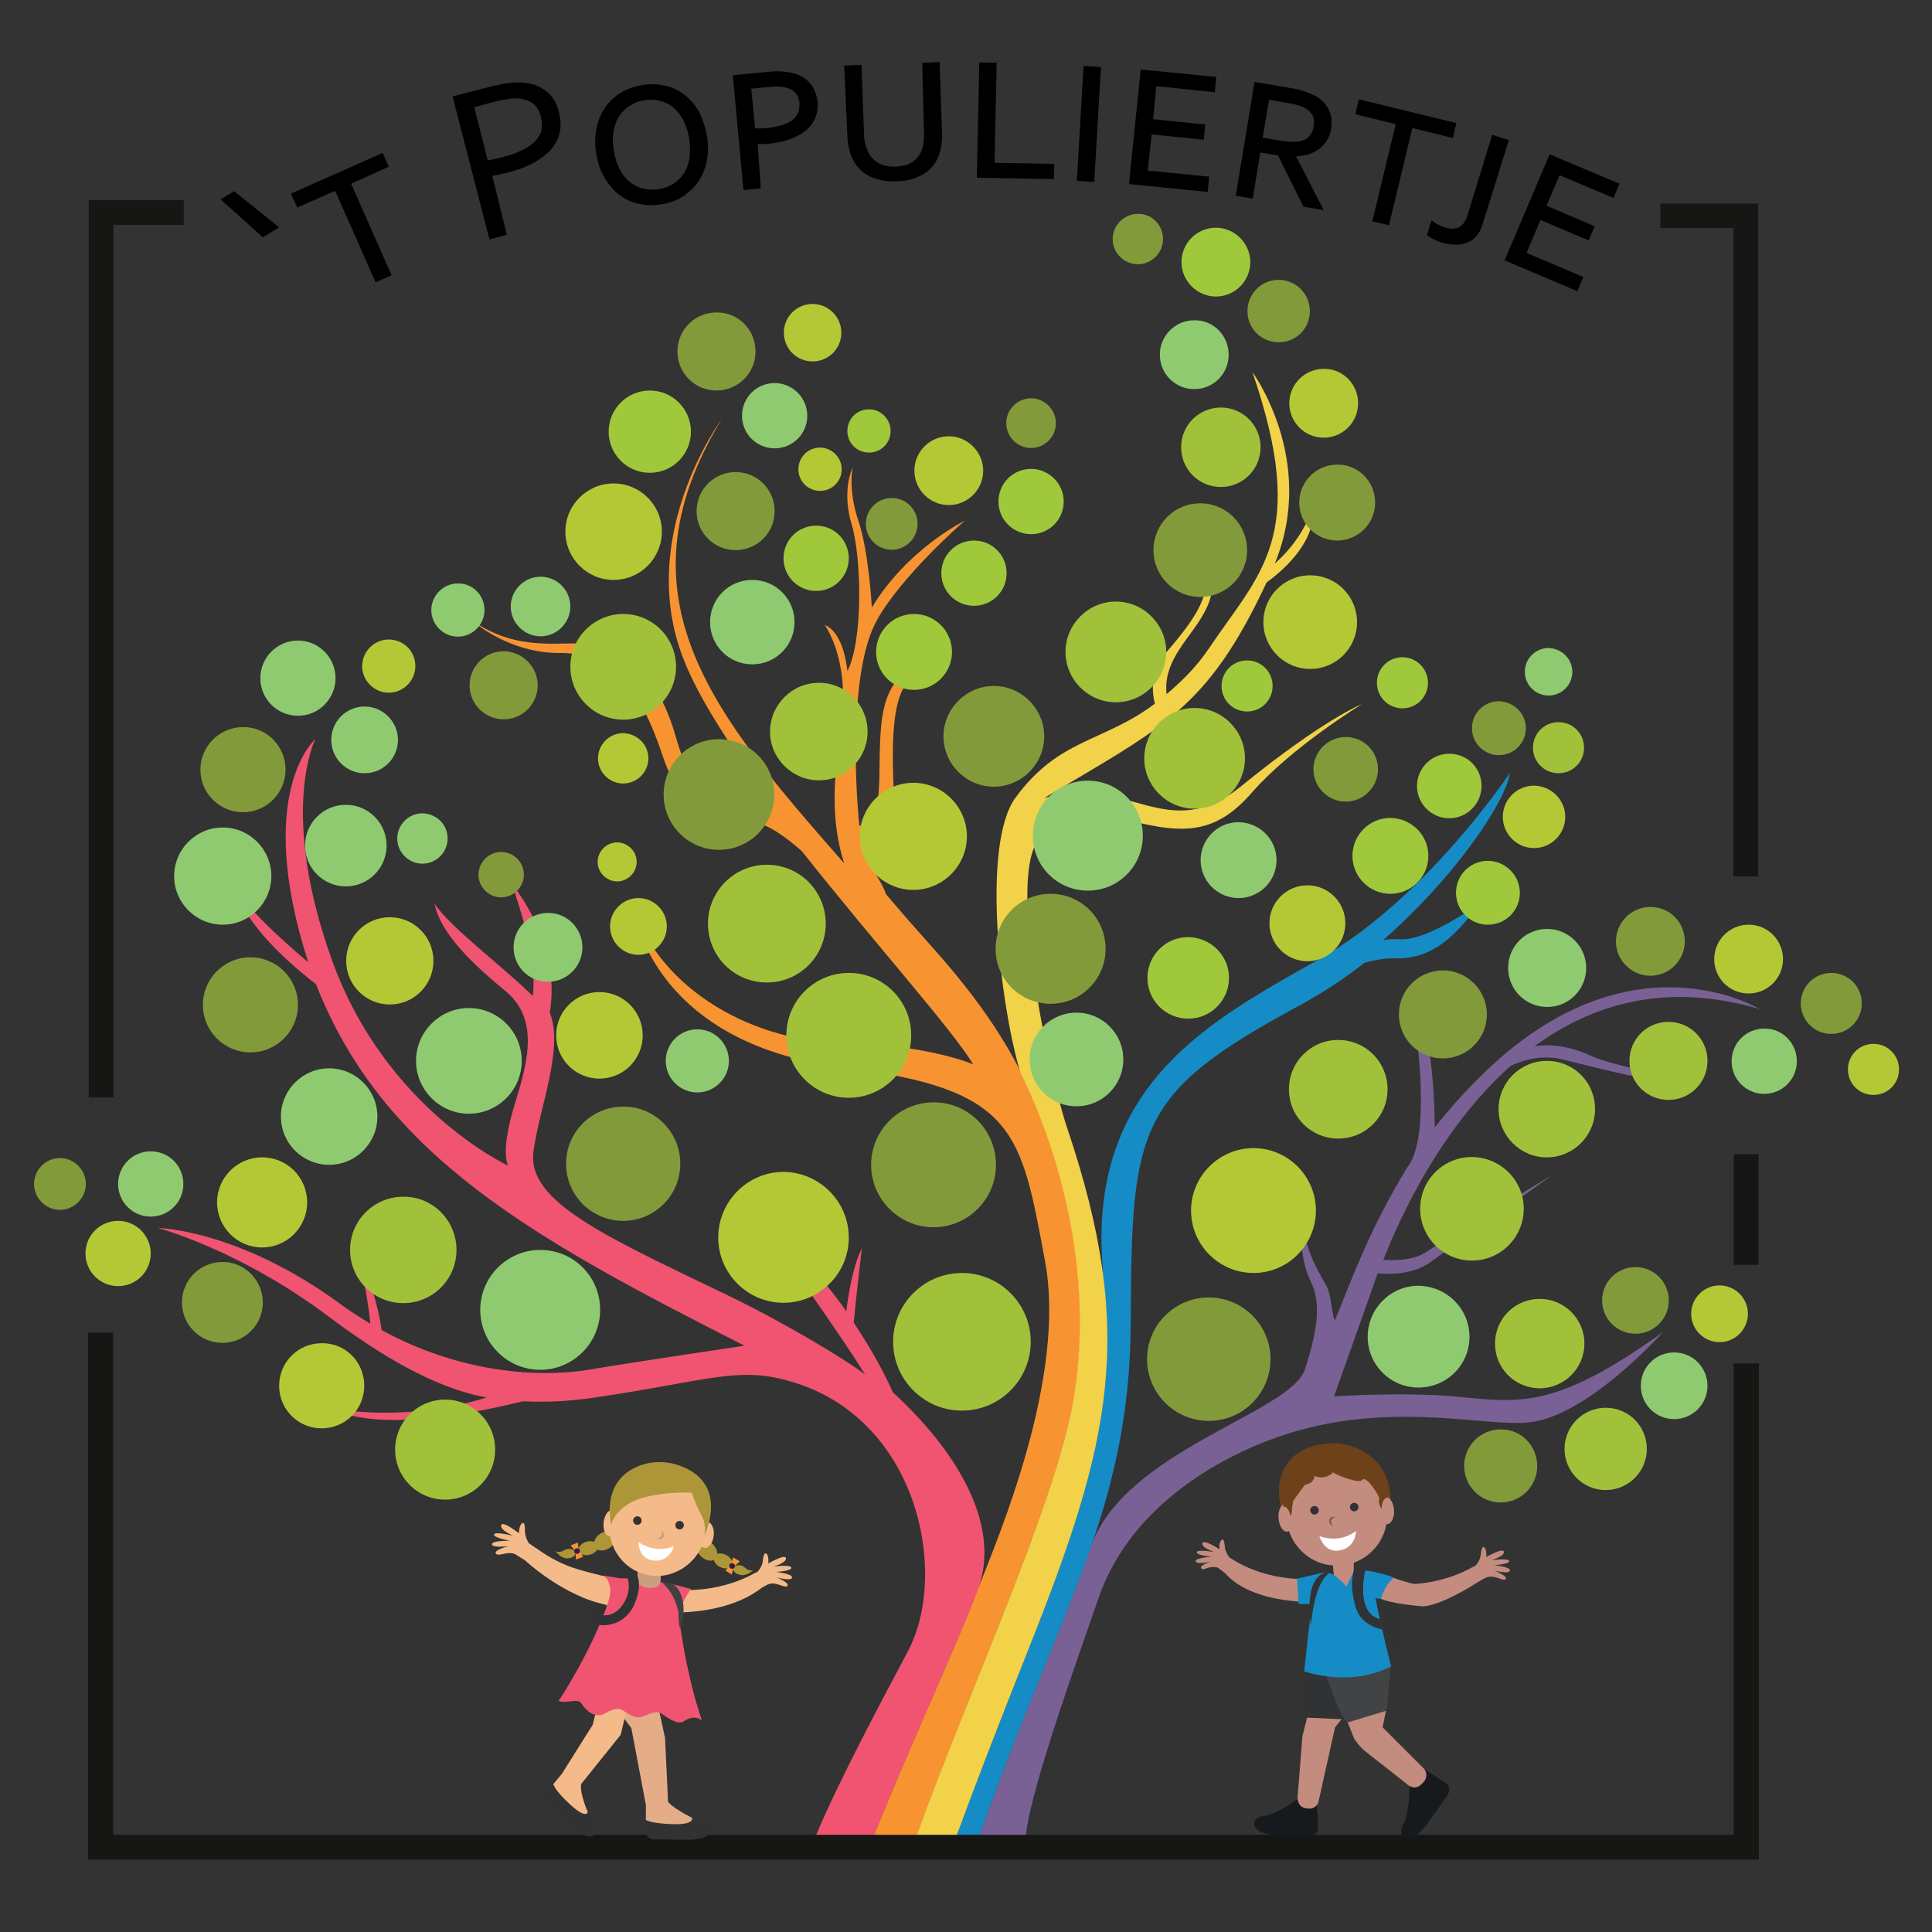 <?xml version="1.0" encoding="utf-8"?>
<!-- Generator: Adobe Illustrator 28.1.0, SVG Export Plug-In . SVG Version: 6.00 Build 0)  -->
<svg version="1.1" id="Laag_1" xmlns="http://www.w3.org/2000/svg" xmlns:xlink="http://www.w3.org/1999/xlink" x="0px" y="0px"
	 viewBox="0 0 544.7 544.7" style="enable-background:new 0 0 544.7 544.7;" xml:space="preserve">
<rect x="0" y="0" width="544.7" height="544.7" fill="#333333" stroke="none"/>
<style type="text/css">
	.st0{fill:#F05471;}
	.st1{fill:#F79431;}
	.st2{fill:#158CC6;}
	.st3{fill:#7A6195;}
	.st4{fill:#F1D249;}
	.st5{fill:#B4C835;}
	.st6{fill:#839A3B;}
	.st7{fill:#8FCA71;}
	.st8{fill:#A0C83B;}
	.st9{fill:#A2C13A;}
	.st10{fill:#161615;}
	.st11{fill:#313234;}
	.st12{fill:#161A1D;}
	.st13{fill:#C38C7E;}
	.st14{fill:#FCC696;}
	.st15{fill:#414042;}
	.st16{fill:#414345;}
	.st17{fill:#6D421A;}
	.st18{fill:#FFFFFF;}
	.st19{fill:#855C51;}
	.st20{fill:#E5AC88;}
	.st21{opacity:0.23;fill:#B66A6D;}
	.st22{fill:#F4BA8A;}
	.st23{fill:#CB9E7D;}
	.st24{fill:#AC9638;}
	.st25{fill:#311D46;}
</style>
<g>
	<g>
		<g>
			<g>
				<path class="st0" d="M256,465.5c-6.7,12.6-19.7,36.9-26,52.1h16.4c10.5-26.1,24.6-56.4,29.4-69.7c6-16.5-3.8-36.7-24.1-55.4
					c-2.1-4.7-5.1-10.7-11-19.6c0.6-6.9,2.3-20.9,2.3-20.9c-2.4,4.4-3.8,12.8-4.4,17.7c-3.2-4.6-6.9-9.2-11-13.3
					c-11.4-11.5-2.7,3.1-2.7,3.1s12.5,17.6,19,28c-5.7-4.3-22.2-14.3-38.7-22.3c-34.5-16.6-56.6-26.4-54.8-40.4
					c1.5-12.1,8.7-29.2,4.6-39.3c3.4-19.7-10.7-36.3-10.7-36.3c6.3,18,6.5,27.5,5.9,31.6c-0.2-0.2-0.4-0.4-0.6-0.6
					c-10.2-9.7-22.1-18.3-27.1-25.4c1.8,8.6,11,17.2,20,24.6c11.8,9.6,3.9,26.1,1.4,36.3c-1.6,6.8-1.6,10.5-0.7,12.9
					c0,0-34.5-15.9-49.6-57.9c-15.1-42-4.7-62.3-4.7-62.3s-17.4,14.9-2,62.9c-5.8-4.9-18.3-15.8-20.8-21.9c0,0,0.6,10.7,23,28.1
					c18.9,48.3,61,71.6,120.8,101.9c0,0-31.7,4.7-44.1,6.8c-10.7,1.8-33.7,2.2-58.2-11.2c-0.5-3.5-2.1-12.2-6.5-20.9
					c0,0,2.8,12.3,3.3,19.1c-2.8-1.7-5.7-3.5-8.5-5.6c-28.7-21-51.4-21.4-51.4-21.4s23.1,6.1,48.3,25.1
					c14.8,11.1,30.2,20.2,44.4,22.7c-7.6,2.4-23.9,6.2-43,3.2c0,0,10.8,8.3,53.1-2.1l1,0c6.3,0.3,12.5-0.1,18.8-1
					c32.2-4.7,40.8-9,55.5-4.7C258.7,399.5,267.7,443.3,256,465.5z"/>
				<path class="st1" d="M294.6,355.4c6.2,32.8-13.1,77.8-18.8,92.4c0,0,0,0,0,0c-4.8,13.3-18.9,43.6-29.4,69.7h12.1
					c14.1-39.4,39.7-95.1,44.4-123.9c7.2-44.8-11.1-84.3-17-95c-9.9-17.9-22.1-30.3-30.1-39.5c-2-2.3-4-4.7-6-7
					c-1.4-4.2-5.1-7.8-6.1-13.9c3.7-0.1,8.5-2.3,8.5-8.3c0-8.3-2.6-32.4,4.3-38.1c6.9-5.7,0-2.6,0-2.6s-6.9,1.6-8.1,15.8
					c-1.2,13.5,1.4,26.6-6.1,27.8c-0.1-1.1-0.3-2.1-0.3-3.2c-1.2-14-1.8-41.8,5.1-54.5c6.9-12.7,24.9-28.3,24.9-28.3
					s-16.2,7.9-26.2,24.5c0,0-0.8-15.6-3.8-24.5c-3-8.9-1.6-15-1.6-15s-3.2,6.3-0.3,16c2.9,9.7,3.2,33.1-1.2,41.4
					c0,0-0.8-10.8-6.4-13c0,0,7.1,9.5,4.7,27.2c-2,15-3.3,27.1,0.8,40c-36.3-41.4-65.2-74.7-34.6-125.1c0,0-24.3,32.8-10.7,67.5
					c4.5,11.6,14.2,26.2,25.5,41.3c-1.8-0.8-3.7-1.3-5.8-1.5c-14.4-0.9-18.2-4.9-22-18.3c-3.8-13.5-12.1-24.7-22.5-25.7
					c-10.4-1-21,2.5-34.5-6.4c0,0,10.1,9,24.4,8.9c14.4-0.1,22.6,9.6,29,28.9c6.3,19,16.7,17.1,25.3,18.6c4.7,0.8,10.1,4.9,14,8.4
					c20.3,25.7,42.4,50.3,48.3,60.1c0,0-12.4-5.6-38.2-6.2c-25.7-0.6-51.8-16.6-58-39.7c0,0,3.4,39.9,60,46.8
					C286.3,307.1,287.8,318.9,294.6,355.4z"/>
				<path class="st2" d="M395,264.8c-1.8-0.1-3.5,0-5,0.2c19.6-17.1,34.4-38.5,35.7-47.1c0,0-23.4,35.3-53.7,52.5
					c-30.3,17.1-65.4,35.1-61.1,87.2c0.1,0.6,0,1.1,0,1.6c4.6,34.8-3.7,62.4-20.7,105.2c-10.1,25.4-16.3,41.7-20.5,53.2h6.5
					c22-63,42.4-91.6,42.6-144.7c0.2-55,1.6-64.5,46.8-89c6.5-3.5,13-7.6,19-12.4c2.6-0.8,5.8-1.4,8.6-1.3
					c10.9,0.4,17.8-7,23.9-15.5C417.1,254.7,402.7,265.2,395,264.8z"/>
				<path class="st3" d="M432.6,295c16.2-11.9,37.2-18.3,63.5-10.5c0,0-36.1-22.2-77.5,17.8c-5.5,5.3-10.2,10.6-14.1,15.6
					c-0.1-8.6-0.7-21.6-3.4-29.2c-4.3-12.1-2.2,0-2.2,0s4.4,27.4-0.9,38.5c-0.5,0.8-0.9,1.5-1.4,2.2c0,0,0,0,0,0h0
					c-10.8,17.8-15.2,30.7-20.3,43c-1.2-3.8-0.8-7.1-2.5-10.2c-2.7-4.7-6.3-10.7-6.9-20.5c0,0-1.2,11.8,2.6,19.5
					c2.8,5.7,2.4,12.6-1.6,24.9c-3.9,12.1-50.2,22.7-60.1,49.3c-0.2,0.5-0.3,1-0.5,1.5c-0.3,0.8-0.5,1.6-0.8,2.2
					c-7.9,22.4-18.9,45.8-30.3,78.5h13c1.4-14,16.4-54.9,20.5-67c7.9-23,28.9-37.1,47.4-44.3c31.5-12.2,59.5-4.2,73.3-5.2
					c16.8-1.2,38.4-25.5,38.4-25.5c-30.8,22.1-40.5,19.8-58.8,18.1c-15.1-1.3-33.9,0-33.9,0s6.6-18.4,12.2-34.4
					c0-0.1,0.1-0.2,0.1-0.3c2.9,0.3,9.8,0.5,14.8-3.1c6.5-4.7,34.3-24.5,34.3-24.5S407,349.6,402.1,353c-3.5,2.4-9.2,2.4-12.1,2.2
					c4.7-12,16.2-37.1,35.9-54.7c3.9-1.8,9-3.1,14.3-1.9c11.6,2.8,29.8,8.1,38.5,5.7c0,0-20.8-2.5-30.3-6.7
					C442.2,294.8,436.9,294.3,432.6,295z"/>
				<path class="st4" d="M350,221.6c-21,17-31.9-3.6-55.6,3.4c33.2-19.9,45.9-24.8,62.7-60.8c3.1-2.2,14.4-11,13-21.4
					c0,0-1.9,8.3-10.7,16.1c12-29.1-6.3-54-6.3-54c16,46.5,2.1,56.5-12.4,78.1c-3.3,4.9-7.4,9-11.8,12.7c-1.1-10,7.3-16.1,11.1-23.9
					c4.2-8.5-0.8-11.6-0.8-11.6c3.4,7.5-4.3,16.6-10.7,24.1c-4.3,5.1-3.7,10.9-2.9,14.1c-14.7,11-27,9.7-39.3,26.5
					c-9.7,13.2-4.3,58.9,1.4,77.5c7.2,14.4,21.6,50.7,15.1,91.3c-4.6,28.8-30.3,84.5-44.4,123.9h11.3c4.2-11.5,10.4-27.8,20.5-53.2
					c23.1-58.1,30.2-88.4,10.7-146.3c-5.9-17.7-16.6-70.8-8.1-81.3c5.4-6.6,10.5-9.5,21.3-6.6c18.1,4.9,27.7,6.1,38.9-6.8
					c11.2-12.8,31-24.9,31-24.9S373.1,202.8,350,221.6z"/>
			</g>
			<g>
				<path class="st5" d="M237.2,93.8c0,4.5-3.6,8.1-8.1,8.1c-4.5,0-8.1-3.6-8.1-8.1c0-4.5,3.6-8.1,8.1-8.1
					C233.6,85.7,237.2,89.4,237.2,93.8z"/>
				<path class="st6" d="M297.7,119.3c0,3.9-3.2,7-7,7c-3.9,0-7-3.2-7-7c0-3.9,3.2-7,7-7C294.5,112.3,297.7,115.5,297.7,119.3z"/>
				<path class="st7" d="M227.6,117.2c0,5.1-4.1,9.2-9.2,9.2c-5.1,0-9.2-4.1-9.2-9.2c0-5.1,4.1-9.2,9.2-9.2
					C223.4,108,227.6,112.1,227.6,117.2z"/>
				<path class="st8" d="M239.3,157.4c0,5.1-4.1,9.2-9.2,9.2c-5.1,0-9.2-4.1-9.2-9.2c0-5.1,4.1-9.2,9.2-9.2
					C235.2,148.2,239.3,152.3,239.3,157.4z"/>
				<path class="st5" d="M277.2,132.7c0,5.4-4.4,9.7-9.7,9.7c-5.4,0-9.7-4.4-9.7-9.7c0-5.4,4.4-9.7,9.7-9.7
					C272.8,123,277.2,127.4,277.2,132.7z"/>
				<path class="st8" d="M251.1,121.5c0,3.4-2.7,6.1-6.1,6.1c-3.4,0-6.1-2.7-6.1-6.1c0-3.4,2.7-6.1,6.1-6.1
					C248.4,115.4,251.1,118.2,251.1,121.5z"/>
				<path class="st5" d="M237.3,132.3c0,3.4-2.7,6.1-6.1,6.1c-3.4,0-6.1-2.7-6.1-6.1c0-3.4,2.7-6.1,6.1-6.1
					C234.5,126.2,237.3,128.9,237.3,132.3z"/>
				<path class="st6" d="M258.7,147.7c0,4-3.3,7.3-7.3,7.3c-4,0-7.3-3.3-7.3-7.3c0-4,3.3-7.3,7.3-7.3
					C255.5,140.4,258.7,143.7,258.7,147.7z"/>
				<path class="st8" d="M283.8,161.6c0,5.1-4.1,9.2-9.2,9.2c-5.1,0-9.2-4.1-9.2-9.2c0-5.1,4.1-9.2,9.2-9.2
					C279.7,152.4,283.8,156.5,283.8,161.6z"/>
				<path class="st8" d="M299.9,141.4c0,5.1-4.1,9.2-9.2,9.2c-5.1,0-9.2-4.1-9.2-9.2c0-5.1,4.1-9.2,9.2-9.2
					C295.7,132.2,299.9,136.3,299.9,141.4z"/>
				<path class="st6" d="M213,99.1c0,6.1-4.9,11-11,11c-6.1,0-11-4.9-11-11c0-6.1,4.9-11,11-11C208.1,88,213,92.9,213,99.1z"/>
				<path class="st6" d="M218.4,144.1c0,6.1-4.9,11-11,11s-11-4.9-11-11c0-6.1,4.9-11,11-11S218.4,138,218.4,144.1z"/>
				<path class="st8" d="M194.8,121.7c0,6.4-5.2,11.6-11.6,11.6c-6.4,0-11.6-5.2-11.6-11.6c0-6.4,5.2-11.6,11.6-11.6
					C189.6,110.1,194.8,115.3,194.8,121.7z"/>
				<path class="st5" d="M186.6,149.9c0,7.5-6.1,13.6-13.6,13.6c-7.5,0-13.6-6.1-13.6-13.6c0-7.5,6.1-13.6,13.6-13.6
					C180.5,136.3,186.6,142.4,186.6,149.9z"/>
				<path class="st7" d="M224,175.4c0,6.6-5.3,11.9-11.9,11.9c-6.6,0-11.9-5.3-11.9-11.9c0-6.6,5.3-11.9,11.9-11.9
					C218.7,163.5,224,168.8,224,175.4z"/>
				<path class="st6" d="M294.4,207.6c0,7.8-6.4,14.2-14.2,14.2s-14.2-6.4-14.2-14.2c0-7.8,6.4-14.2,14.2-14.2
					S294.4,199.8,294.4,207.6z"/>
				<path class="st9" d="M328.8,183.8c0,7.8-6.4,14.2-14.2,14.2s-14.2-6.4-14.2-14.2c0-7.8,6.4-14.2,14.2-14.2
					S328.8,176,328.8,183.8z"/>
				<path class="st6" d="M351.6,155.1c0,7.3-5.9,13.2-13.2,13.2c-7.3,0-13.2-5.9-13.2-13.2c0-7.3,5.9-13.2,13.2-13.2
					C345.7,141.9,351.6,147.8,351.6,155.1z"/>
				<path class="st5" d="M382.6,175.4c0,7.3-5.9,13.2-13.2,13.2c-7.3,0-13.2-5.9-13.2-13.2c0-7.3,5.9-13.2,13.2-13.2
					C376.7,162.2,382.6,168.1,382.6,175.4z"/>
				<path class="st6" d="M387.7,141.7c0,5.9-4.8,10.7-10.7,10.7c-5.9,0-10.7-4.8-10.7-10.7c0-5.9,4.8-10.7,10.7-10.7
					C382.9,130.9,387.7,135.7,387.7,141.7z"/>
				<path class="st9" d="M355.4,126.1c0,6.2-5,11.2-11.2,11.2c-6.2,0-11.2-5-11.2-11.2c0-6.2,5-11.2,11.2-11.2
					C350.4,114.9,355.4,119.9,355.4,126.1z"/>
				<path class="st5" d="M382.9,113.7c0,5.4-4.4,9.7-9.7,9.7c-5.4,0-9.7-4.4-9.7-9.7c0-5.4,4.4-9.7,9.7-9.7
					C378.6,103.9,382.9,108.3,382.9,113.7z"/>
				<path class="st6" d="M369.3,87.7c0,4.9-3.9,8.8-8.8,8.8c-4.9,0-8.8-3.9-8.8-8.8c0-4.9,4-8.8,8.8-8.8
					C365.3,78.9,369.3,82.8,369.3,87.7z"/>
				<path class="st7" d="M346.4,100c0,5.4-4.3,9.7-9.7,9.7c-5.4,0-9.7-4.3-9.7-9.7c0-5.4,4.4-9.7,9.7-9.7
					C342.1,90.2,346.4,94.6,346.4,100z"/>
				<path class="st8" d="M352.5,73.9c0,5.4-4.4,9.7-9.7,9.7s-9.7-4.4-9.7-9.7c0-5.4,4.4-9.7,9.7-9.7S352.5,68.6,352.5,73.9z"/>
				<path class="st6" d="M327.9,67.4c0,3.9-3.2,7.1-7.1,7.1c-3.9,0-7.1-3.2-7.1-7.1c0-3.9,3.2-7.1,7.1-7.1
					C324.7,60.2,327.9,63.4,327.9,67.4z"/>
				<path class="st9" d="M351,213.8c0,7.8-6.4,14.2-14.2,14.2c-7.8,0-14.2-6.4-14.2-14.2c0-7.8,6.4-14.2,14.2-14.2
					C344.6,199.6,351,206,351,213.8z"/>
				<path class="st7" d="M359.9,242.5c0,5.9-4.8,10.7-10.7,10.7c-5.9,0-10.7-4.8-10.7-10.7c0-5.9,4.8-10.7,10.7-10.7
					C355.1,231.9,359.9,236.6,359.9,242.5z"/>
				<path class="st5" d="M379.3,260.3c0,5.9-4.8,10.7-10.7,10.7c-5.9,0-10.7-4.8-10.7-10.7c0-5.9,4.8-10.7,10.7-10.7
					C374.5,249.6,379.3,254.4,379.3,260.3z"/>
				<path class="st8" d="M346.5,275.7c0,6.3-5.1,11.5-11.5,11.5c-6.3,0-11.5-5.1-11.5-11.5c0-6.3,5.1-11.5,11.5-11.5
					C341.4,264.3,346.5,269.4,346.5,275.7z"/>
				<path class="st7" d="M316.7,298.7c0,7.3-5.9,13.2-13.2,13.2c-7.3,0-13.2-5.9-13.2-13.2c0-7.3,5.9-13.2,13.2-13.2
					C310.8,285.5,316.7,291.4,316.7,298.7z"/>
				<path class="st9" d="M391.2,307.1c0,7.7-6.2,13.9-13.9,13.9c-7.7,0-13.9-6.2-13.9-13.9c0-7.7,6.2-13.9,13.9-13.9
					C385,293.2,391.2,299.4,391.2,307.1z"/>
				<path class="st6" d="M419.2,286c0,6.8-5.5,12.4-12.4,12.4c-6.8,0-12.4-5.5-12.4-12.4c0-6.8,5.5-12.4,12.4-12.4
					C413.7,273.6,419.2,279.2,419.2,286z"/>
				<path class="st7" d="M447.2,272.9c0,6.1-4.9,11-11,11c-6.1,0-11-4.9-11-11c0-6.1,4.9-11,11-11
					C442.2,261.9,447.2,266.8,447.2,272.9z"/>
				<path class="st9" d="M481.4,299.1c0,6.1-4.9,11-11,11c-6.1,0-11-4.9-11-11c0-6.1,4.9-11,11-11
					C476.5,288.1,481.4,293,481.4,299.1z"/>
				<path class="st7" d="M506.6,299.2c0,5.1-4.1,9.2-9.2,9.2c-5.1,0-9.2-4.1-9.2-9.2c0-5.1,4.1-9.2,9.2-9.2
					C502.5,289.9,506.6,294.1,506.6,299.2z"/>
				<path class="st5" d="M502.7,270.4c0,5.3-4.3,9.7-9.7,9.7s-9.7-4.3-9.7-9.7c0-5.3,4.3-9.7,9.7-9.7S502.7,265.1,502.7,270.4z"/>
				<path class="st6" d="M524.9,282.9c0,4.8-3.9,8.6-8.6,8.6c-4.8,0-8.6-3.9-8.6-8.6c0-4.8,3.9-8.6,8.6-8.6
					C521.1,274.3,524.9,278.1,524.9,282.9z"/>
				<path class="st5" d="M535.4,301.5c0,4-3.2,7.2-7.2,7.2c-4,0-7.2-3.2-7.2-7.2c0-4,3.2-7.2,7.2-7.2
					C532.2,294.3,535.4,297.5,535.4,301.5z"/>
				<path class="st6" d="M475,265.4c0,5.3-4.3,9.7-9.7,9.7c-5.3,0-9.7-4.3-9.7-9.7c0-5.3,4.3-9.7,9.7-9.7
					C470.7,255.7,475,260,475,265.4z"/>
				<path class="st9" d="M449.7,312.7c0,7.5-6.1,13.6-13.6,13.6c-7.5,0-13.6-6.1-13.6-13.6c0-7.5,6.1-13.6,13.6-13.6
					C443.7,299.1,449.7,305.1,449.7,312.7z"/>
				<path class="st9" d="M429.6,340.8c0,8-6.5,14.6-14.6,14.6c-8,0-14.6-6.5-14.6-14.6c0-8.1,6.5-14.6,14.6-14.6
					C423.1,326.3,429.6,332.8,429.6,340.8z"/>
				<path class="st7" d="M414.3,376.9c0,7.9-6.4,14.3-14.4,14.3c-7.9,0-14.3-6.4-14.3-14.3c0-7.9,6.4-14.4,14.3-14.4
					C407.9,362.6,414.3,369,414.3,376.9z"/>
				<path class="st6" d="M433.4,413.3c0,5.7-4.6,10.3-10.3,10.3c-5.7,0-10.3-4.6-10.3-10.3c0-5.7,4.6-10.3,10.3-10.3
					C428.8,402.9,433.4,407.6,433.4,413.3z"/>
				<path class="st9" d="M446.7,378.8c0,7-5.7,12.6-12.6,12.6c-7,0-12.6-5.6-12.6-12.6c0-7,5.6-12.6,12.6-12.6
					C441,366.2,446.7,371.8,446.7,378.8z"/>
				<path class="st9" d="M464.3,408.5c0,6.4-5.2,11.6-11.6,11.6c-6.4,0-11.6-5.2-11.6-11.6c0-6.4,5.2-11.6,11.6-11.6
					C459.2,396.9,464.3,402.1,464.3,408.5z"/>
				<path class="st7" d="M481.4,390.7c0,5.2-4.2,9.4-9.4,9.4c-5.2,0-9.4-4.2-9.4-9.4c0-5.2,4.2-9.4,9.4-9.4
					C477.2,381.3,481.4,385.5,481.4,390.7z"/>
				
					<ellipse transform="matrix(0.707 -0.707 0.707 0.707 -124.161 433.511)" class="st6" cx="461.2" cy="366.6" rx="9.4" ry="9.4"/>
				<path class="st5" d="M492.8,370.4c0,4.4-3.6,8-8,8c-4.4,0-8-3.6-8-8c0-4.4,3.6-8,8-8C489.2,362.4,492.8,366,492.8,370.4z"/>
				<path class="st6" d="M358.2,383.2c0,9.6-7.8,17.4-17.4,17.4c-9.6,0-17.4-7.8-17.4-17.4c0-9.6,7.8-17.4,17.4-17.4
					C350.4,365.8,358.2,373.6,358.2,383.2z"/>
				<path class="st5" d="M371,341.3c0,9.7-7.9,17.6-17.6,17.6c-9.7,0-17.6-7.9-17.6-17.6c0-9.7,7.9-17.6,17.6-17.6
					C363.1,323.7,371,331.6,371,341.3z"/>
				<path class="st8" d="M402.7,241.3c0,5.9-4.8,10.7-10.7,10.7c-5.9,0-10.7-4.8-10.7-10.7c0-5.9,4.8-10.7,10.7-10.7
					C397.9,230.7,402.7,235.4,402.7,241.3z"/>
				<path class="st6" d="M388.5,216.9c0,5-4.1,9.1-9.1,9.1c-5,0-9.1-4.1-9.1-9.1c0-5,4.1-9.1,9.1-9.1
					C384.5,207.8,388.5,211.8,388.5,216.9z"/>
				<path class="st8" d="M402.6,192.5c0,4-3.2,7.2-7.2,7.2c-4,0-7.2-3.2-7.2-7.2c0-4,3.2-7.2,7.2-7.2
					C399.4,185.3,402.6,188.6,402.6,192.5z"/>
				<path class="st8" d="M358.8,193.4c0,4-3.2,7.2-7.2,7.2c-4,0-7.2-3.2-7.2-7.2c0-4,3.2-7.2,7.2-7.2
					C355.6,186.2,358.8,189.4,358.8,193.4z"/>
				<path class="st6" d="M430.2,205.3c0,4.2-3.4,7.6-7.6,7.6c-4.2,0-7.6-3.4-7.6-7.6c0-4.2,3.4-7.6,7.6-7.6
					C426.8,197.8,430.2,201.2,430.2,205.3z"/>
				<path class="st9" d="M446.6,210.8c0,4-3.2,7.2-7.2,7.2c-4,0-7.2-3.2-7.2-7.2c0-4,3.2-7.2,7.2-7.2
					C443.4,203.6,446.6,206.8,446.6,210.8z"/>
				<path class="st7" d="M443.3,189.4c0,3.7-3,6.7-6.7,6.7c-3.7,0-6.7-3-6.7-6.7c0-3.7,3-6.7,6.7-6.7
					C440.3,182.8,443.3,185.8,443.3,189.4z"/>
				<path class="st8" d="M417.7,221.6c0,5-4.1,9.1-9.1,9.1c-5,0-9.1-4.1-9.1-9.1c0-5,4.1-9.1,9.1-9.1
					C413.7,212.5,417.7,216.5,417.7,221.6z"/>
				<path class="st5" d="M441.3,230.3c0,4.8-3.9,8.8-8.8,8.8c-4.8,0-8.8-3.9-8.8-8.8c0-4.8,3.9-8.8,8.8-8.8
					C437.4,221.6,441.3,225.5,441.3,230.3z"/>
				<path class="st8" d="M428.5,251.7c0,5-4,9-9,9c-5,0-9-4-9-9c0-5,4-9,9-9C424.4,242.7,428.5,246.8,428.5,251.7z"/>
				<path class="st7" d="M322.2,235.6c0,8.6-6.9,15.5-15.5,15.5c-8.6,0-15.5-6.9-15.5-15.5c0-8.6,6.9-15.5,15.5-15.5
					C315.3,220.1,322.2,227.1,322.2,235.6z"/>
				<path class="st6" d="M311.7,267.5c0,8.6-6.9,15.5-15.5,15.5c-8.6,0-15.5-6.9-15.5-15.5c0-8.6,6.9-15.5,15.5-15.5
					C304.8,252,311.7,258.9,311.7,267.5z"/>
				<path class="st8" d="M268.4,183.8c0,5.9-4.8,10.7-10.7,10.7c-5.9,0-10.7-4.8-10.7-10.7c0-5.9,4.8-10.7,10.7-10.7
					C263.6,173.1,268.4,177.9,268.4,183.8z"/>
				<path class="st9" d="M190.6,188c0,8.2-6.7,14.9-14.9,14.9c-8.2,0-14.9-6.7-14.9-14.9s6.7-14.9,14.9-14.9
					C183.9,173.1,190.6,179.7,190.6,188z"/>
				<path class="st7" d="M160.8,171c0,4.6-3.8,8.4-8.4,8.4c-4.6,0-8.4-3.8-8.4-8.4c0-4.6,3.8-8.4,8.4-8.4
					C157.1,162.6,160.8,166.4,160.8,171z"/>
				<path class="st6" d="M151.6,193.2c0,5.3-4.3,9.6-9.6,9.6c-5.3,0-9.6-4.3-9.6-9.6c0-5.3,4.3-9.6,9.6-9.6
					C147.3,183.7,151.6,188,151.6,193.2z"/>
				<path class="st7" d="M136.6,172c0,4.1-3.4,7.5-7.5,7.5c-4.1,0-7.5-3.4-7.5-7.5c0-4.1,3.4-7.5,7.5-7.5
					C133.2,164.4,136.6,167.8,136.6,172z"/>
				<path class="st5" d="M117.1,187.8c0,4.1-3.4,7.5-7.5,7.5c-4.1,0-7.5-3.4-7.5-7.5c0-4.1,3.4-7.5,7.5-7.5
					C113.8,180.3,117.1,183.6,117.1,187.8z"/>
				<path class="st7" d="M126.2,236.4c0,3.9-3.2,7.1-7.1,7.1c-3.9,0-7.1-3.2-7.1-7.1c0-3.9,3.2-7.1,7.1-7.1
					C123.1,229.4,126.2,232.5,126.2,236.4z"/>
				<path class="st5" d="M179.5,243c0,3-2.5,5.5-5.5,5.5s-5.5-2.5-5.5-5.5c0-3,2.5-5.5,5.5-5.5S179.5,240,179.5,243z"/>
				<path class="st5" d="M182.8,213.8c0,3.9-3.2,7.1-7.1,7.1c-3.9,0-7.1-3.2-7.1-7.1c0-3.9,3.2-7.1,7.1-7.1
					C179.6,206.8,182.8,209.9,182.8,213.8z"/>
				<path class="st5" d="M188,261.2c0,4.4-3.6,8-8,8c-4.4,0-8-3.6-8-8c0-4.4,3.6-8,8-8C184.4,253.2,188,256.8,188,261.2z"/>
				<path class="st7" d="M205.5,299.1c0,4.9-4,8.9-8.9,8.9c-4.9,0-8.9-4-8.9-8.9c0-4.9,4-8.9,8.9-8.9
					C201.5,290.2,205.5,294.2,205.5,299.1z"/>
				<path class="st7" d="M112.2,208.6c0,5.2-4.2,9.4-9.4,9.4c-5.2,0-9.4-4.2-9.4-9.4c0-5.2,4.2-9.4,9.4-9.4
					C107.9,199.2,112.2,203.4,112.2,208.6z"/>
				<path class="st7" d="M94.6,191.2c0,5.8-4.7,10.6-10.6,10.6c-5.8,0-10.6-4.7-10.6-10.6c0-5.8,4.7-10.6,10.6-10.6
					C89.9,180.6,94.6,185.4,94.6,191.2z"/>
				<path class="st6" d="M80.5,217c0,6.6-5.4,12-12,12c-6.6,0-12-5.4-12-12c0-6.6,5.4-12,12-12C75.1,204.9,80.5,210.3,80.5,217z"/>
				<path class="st7" d="M109,238.4c0,6.3-5.1,11.5-11.5,11.5c-6.3,0-11.5-5.1-11.5-11.5c0-6.3,5.1-11.5,11.5-11.5
					C103.9,226.9,109,232.1,109,238.4z"/>
				<path class="st7" d="M76.5,247c0,7.5-6.1,13.7-13.7,13.7c-7.5,0-13.7-6.1-13.7-13.7c0-7.5,6.1-13.7,13.7-13.7
					C70.4,233.3,76.5,239.5,76.5,247z"/>
				<path class="st6" d="M84,283.3c0,7.4-6,13.4-13.4,13.4c-7.4,0-13.4-6-13.4-13.4c0-7.4,6-13.4,13.4-13.4
					C78,269.9,84,275.9,84,283.3z"/>
				<path class="st7" d="M164.2,267.1c0,5.4-4.4,9.7-9.7,9.7c-5.4,0-9.7-4.3-9.7-9.7c0-5.4,4.3-9.7,9.7-9.7
					C159.8,257.3,164.2,261.7,164.2,267.1z"/>
				<path class="st6" d="M147.7,246.6c0,3.5-2.9,6.4-6.4,6.4c-3.5,0-6.4-2.9-6.4-6.4c0-3.5,2.9-6.4,6.4-6.4
					C144.8,240.2,147.7,243.1,147.7,246.6z"/>
				<path class="st5" d="M122.2,270.9c0,6.8-5.5,12.3-12.3,12.3s-12.3-5.5-12.3-12.3c0-6.8,5.5-12.3,12.3-12.3
					S122.2,264.1,122.2,270.9z"/>
				<path class="st7" d="M106.4,314.8c0,7.5-6.1,13.6-13.6,13.6c-7.5,0-13.6-6.1-13.6-13.6c0-7.5,6.1-13.6,13.6-13.6
					C100.3,301.2,106.4,307.3,106.4,314.8z"/>
				<path class="st5" d="M86.6,339c0,7-5.7,12.7-12.7,12.7c-7,0-12.7-5.7-12.7-12.7c0-7,5.7-12.7,12.7-12.7
					C81,326.3,86.6,332,86.6,339z"/>
				<path class="st6" d="M74.1,367.2c0,6.3-5.1,11.4-11.4,11.4c-6.3,0-11.4-5.1-11.4-11.4c0-6.3,5.1-11.4,11.4-11.4
					C68.9,355.7,74.1,360.9,74.1,367.2z"/>
				<path class="st5" d="M42.5,353.4c0,5.1-4.1,9.2-9.2,9.2c-5.1,0-9.2-4.1-9.2-9.2c0-5.1,4.1-9.2,9.2-9.2
					C38.3,344.2,42.5,348.3,42.5,353.4z"/>
				<path class="st7" d="M51.7,333.8c0,5.1-4.1,9.2-9.2,9.2c-5.1,0-9.2-4.1-9.2-9.2c0-5.1,4.1-9.2,9.2-9.2
					C47.6,324.6,51.7,328.7,51.7,333.8z"/>
				<path class="st6" d="M24.2,333.8c0,4-3.3,7.3-7.3,7.3c-4,0-7.3-3.3-7.3-7.3c0-4,3.3-7.3,7.3-7.3
					C20.9,326.5,24.2,329.8,24.2,333.8z"/>
				<path class="st5" d="M102.7,390.7c0,6.7-5.4,12-12,12c-6.7,0-12-5.4-12-12c0-6.7,5.4-12,12-12C97.4,378.6,102.7,384,102.7,390.7
					z"/>
				<path class="st9" d="M128.7,352.4c0,8.3-6.7,15-15,15c-8.3,0-15-6.7-15-15c0-8.3,6.7-15,15-15
					C122,337.3,128.7,344.1,128.7,352.4z"/>
				<path class="st7" d="M169.2,369.3c0,9.3-7.6,16.9-16.9,16.9c-9.3,0-16.9-7.6-16.9-16.9c0-9.3,7.6-16.9,16.9-16.9
					C161.7,352.4,169.2,359.9,169.2,369.3z"/>
				<path class="st9" d="M139.6,408.7c0,7.8-6.3,14.1-14.1,14.1c-7.8,0-14.1-6.3-14.1-14.1c0-7.8,6.3-14.1,14.1-14.1
					C133.3,394.6,139.6,400.9,139.6,408.7z"/>
				<path class="st9" d="M290.6,378.3c0,10.7-8.7,19.4-19.4,19.4c-10.7,0-19.4-8.7-19.4-19.4c0-10.7,8.7-19.4,19.4-19.4
					C281.9,358.9,290.6,367.6,290.6,378.3z"/>
				<path class="st7" d="M147.1,299.1c0,8.2-6.7,14.9-14.9,14.9c-8.2,0-14.9-6.7-14.9-14.9c0-8.2,6.7-14.9,14.9-14.9
					C140.4,284.2,147.1,290.9,147.1,299.1z"/>
				<path class="st6" d="M191.8,328.1c0,8.9-7.2,16.1-16.1,16.1c-8.9,0-16.1-7.2-16.1-16.1c0-8.9,7.2-16.1,16.1-16.1
					C184.6,311.9,191.8,319.2,191.8,328.1z"/>
				<path class="st5" d="M181.2,291.9c0,6.7-5.4,12.2-12.2,12.2c-6.7,0-12.2-5.4-12.2-12.2c0-6.7,5.4-12.2,12.2-12.2
					C175.8,279.7,181.2,285.2,181.2,291.9z"/>
				<path class="st9" d="M232.8,260.4c0,9.2-7.4,16.6-16.6,16.6c-9.2,0-16.6-7.4-16.6-16.6c0-9.2,7.5-16.6,16.6-16.6
					C225.4,243.8,232.8,251.2,232.8,260.4z"/>
				<path class="st9" d="M256.9,291.9c0,9.7-7.9,17.6-17.6,17.6c-9.7,0-17.6-7.9-17.6-17.6c0-9.7,7.9-17.6,17.6-17.6
					C249.1,274.3,256.9,282.2,256.9,291.9z"/>
				<path class="st6" d="M280.8,328.4c0,9.7-7.9,17.6-17.6,17.6c-9.7,0-17.6-7.9-17.6-17.6c0-9.7,7.9-17.6,17.6-17.6
					C272.9,310.7,280.8,318.6,280.8,328.4z"/>
				<path class="st5" d="M239.3,348.9c0,10.2-8.3,18.4-18.4,18.4c-10.2,0-18.4-8.3-18.4-18.4c0-10.2,8.3-18.5,18.4-18.5
					C231.1,330.5,239.3,338.8,239.3,348.9z"/>
				<path class="st6" d="M218.3,224c0,8.6-7,15.6-15.6,15.6c-8.6,0-15.6-7-15.6-15.6c0-8.6,7-15.6,15.6-15.6
					C211.4,208.4,218.3,215.4,218.3,224z"/>
				<path class="st5" d="M272.6,235.8c0,8.3-6.8,15.1-15.1,15.1c-8.3,0-15.1-6.8-15.1-15.1c0-8.3,6.8-15.1,15.1-15.1
					C265.8,220.7,272.6,227.5,272.6,235.8z"/>
				<path class="st9" d="M244.6,206.3c0,7.6-6.2,13.7-13.7,13.7c-7.6,0-13.8-6.2-13.8-13.7c0-7.6,6.2-13.8,13.8-13.8
					C238.5,192.5,244.6,198.7,244.6,206.3z"/>
			</g>
		</g>
		<g>
			<path d="M62.2,56.2l3.8-2.3l12.7,10.2l-4.6,2.8L62.2,56.2z"/>
			<path d="M94.5,53.8l-10.7,4.7L82,54.6l25.9-11.5l1.7,3.9L99,51.8l11.4,25.8l-4.5,2L94.5,53.8z"/>
			<path d="M142.9,66.2l-4.9,1.3l-10.4-40.3l11.2-2.9c1.7-0.4,3.2-0.7,4.7-0.9c1.5-0.2,2.8-0.2,4.1-0.1c2.6,0.2,4.8,1.1,6.5,2.5
				c1.7,1.4,2.9,3.3,3.5,5.9c0.5,2,0.6,4,0.2,5.7c-0.4,1.8-1.3,3.4-2.5,4.8c-1.3,1.4-3,2.7-5,3.8c-2.1,1.1-4.5,2-7.3,2.7
				c-1.3,0.3-2.8,0.6-4.2,0.9L142.9,66.2z M137.5,45.2c0.7-0.1,1.4-0.2,2.1-0.4c0.7-0.1,1.4-0.3,2.1-0.5c2.3-0.6,4.2-1.3,5.8-2.1
				c1.5-0.8,2.7-1.6,3.6-2.6c0.8-1,1.4-2,1.6-3.1c0.2-1.1,0.1-2.3-0.2-3.6c-0.4-1.6-1.1-2.8-2.1-3.6c-1-0.8-2.3-1.3-3.8-1.5
				c-0.9-0.1-2-0.1-3.2,0.1c-1.2,0.2-2.5,0.4-4,0.8l-5.7,1.5L137.5,45.2z"/>
			<path d="M199.3,38.3c0.4,2.4,0.4,4.7,0,6.9c-0.4,2.2-1.2,4.1-2.3,5.8c-1.1,1.7-2.6,3.1-4.3,4.3c-1.8,1.2-3.8,1.9-6.2,2.3
				c-2.4,0.4-4.6,0.3-6.7-0.2c-2.1-0.5-3.9-1.4-5.5-2.7c-1.6-1.3-2.9-2.9-4-4.8c-1.1-1.9-1.8-4.1-2.2-6.5c-0.4-2.4-0.4-4.7,0-6.9
				c0.4-2.2,1.2-4.1,2.3-5.9c1.1-1.7,2.6-3.2,4.4-4.3c1.8-1.2,3.8-1.9,6.2-2.3c2.4-0.4,4.6-0.3,6.7,0.2c2.1,0.5,3.9,1.4,5.5,2.7
				c1.6,1.3,2.9,2.9,4,4.8C198.1,33.7,198.9,35.9,199.3,38.3z M194.3,39.1c-0.3-2.1-0.9-3.8-1.7-5.3c-0.8-1.5-1.8-2.7-2.9-3.6
				c-1.1-0.9-2.4-1.5-3.8-1.8c-1.4-0.3-2.8-0.4-4.3-0.1c-1.5,0.2-2.8,0.7-4,1.5c-1.2,0.7-2.2,1.7-3,2.9c-0.8,1.2-1.3,2.7-1.6,4.3
				c-0.3,1.7-0.3,3.5,0.1,5.6c0.3,2.1,0.9,3.8,1.7,5.3c0.8,1.5,1.8,2.7,2.9,3.5c1.1,0.9,2.4,1.5,3.8,1.8c1.4,0.3,2.8,0.4,4.3,0.1
				c1.5-0.2,2.8-0.7,4-1.5c1.2-0.7,2.2-1.7,3-2.9c0.8-1.2,1.3-2.6,1.6-4.3C194.6,43,194.6,41.2,194.3,39.1z"/>
			<path d="M214.5,53.1l-4.9,0.5l-3-32.4l10.5-1c2-0.2,3.9-0.1,5.5,0.2c1.6,0.3,3,0.8,4.1,1.6c1.1,0.7,2,1.7,2.6,2.8
				c0.6,1.1,1,2.4,1.2,3.8c0.2,1.6-0.1,3.1-0.6,4.5c-0.6,1.4-1.4,2.6-2.6,3.6c-1.2,1-2.7,1.8-4.4,2.5c-1.8,0.6-3.8,1.1-6,1.3
				c-0.5,0.1-1.1,0.1-1.6,0.1c-0.6,0-1.1,0-1.7,0L214.5,53.1z M212.9,36.2c0.5,0,1.1,0,1.6,0c0.5,0,1.1,0,1.6-0.1
				c1.9-0.2,3.4-0.5,4.6-0.9c1.2-0.4,2.2-0.9,2.9-1.5c0.7-0.6,1.2-1.3,1.5-2.1c0.3-0.8,0.3-1.7,0.3-2.6c-0.3-3.5-3.1-5-8.3-4.5
				l-5.3,0.5L212.9,36.2z"/>
			<path d="M252.4,47c2-0.1,3.6-0.5,4.8-1.3c1.2-0.8,2.1-1.9,2.6-3.2c0.3-0.7,0.5-1.6,0.6-2.5c0.1-0.9,0.2-1.8,0.1-2.8L260,17.7
				l4.9-0.2l0.7,19.9c0,1.2,0,2.4-0.2,3.5c-0.1,1.1-0.4,2.1-0.8,3.1c-0.4,1-0.9,2-1.6,2.8c-0.7,0.9-1.5,1.6-2.5,2.2
				c-1,0.6-2.1,1.1-3.4,1.5c-1.3,0.4-2.8,0.6-4.4,0.6c-1.8,0.1-3.3-0.1-4.7-0.4c-1.4-0.3-2.6-0.8-3.7-1.5c-1.1-0.6-2-1.4-2.7-2.4
				c-0.7-0.9-1.3-2-1.7-3.1c-0.6-1.6-0.9-3.5-1-5.6L238,18.5l4.9-0.2l0.7,19.5c0,0.9,0.1,1.7,0.3,2.5c0.2,0.8,0.4,1.6,0.7,2.2
				c0.6,1.4,1.5,2.5,2.8,3.3C248.6,46.6,250.3,47,252.4,47z"/>
			<path d="M281,17.7l-0.6,28.2l16.8,0.3l-0.1,4.3l-21.7-0.4l0.7-32.5L281,17.7z"/>
			<path d="M303.6,51l1.9-32.4l4.9,0.3l-1.9,32.4L303.6,51z"/>
			<path d="M323.6,48.1l17.3,1.7l-0.4,4.3l-22.2-2.2l3.3-32.3l21.3,2.1l-0.4,4.3L326,24.3l-0.9,9.3l14.7,1.5l-0.4,4.3l-14.7-1.5
				L323.6,48.1z"/>
			<path d="M365.4,44.1l7.8,15.1l-5.7-0.9l-7.2-14.5l-5-0.8L353.2,56l-4.8-0.8l5.3-32.1l10,1.7c1.5,0.2,2.8,0.5,3.9,0.9
				c1.1,0.4,2.1,0.8,3,1.2c1.9,1,3.2,2.4,4,4c0.8,1.6,1,3.4,0.7,5.4c-0.2,1.3-0.6,2.4-1.2,3.3c-0.6,1-1.3,1.7-2.2,2.4
				c-0.9,0.6-1.8,1.1-2.9,1.5c-1.1,0.3-2.3,0.5-3.5,0.6L365.4,44.1z M357.8,28.1L356,38.8l5.2,0.9c2.9,0.5,5.1,0.4,6.6-0.3
				c1.5-0.7,2.3-2,2.6-3.9c0.3-1.8-0.2-3.2-1.3-4.2c-1.1-1-2.8-1.7-5.2-2.1L357.8,28.1z"/>
			<path d="M393.5,35l-11.4-2.8l1-4.2l27.5,6.7l-1,4.2l-11.4-2.8l-6.6,27.4l-4.7-1.1L393.5,35z"/>
			<path d="M420.7,38l4.7,1.5l-7.5,24c-0.3,1.1-0.9,2.1-1.5,2.9c-0.7,0.8-1.5,1.5-2.5,1.9c-1,0.4-2.1,0.7-3.3,0.7
				c-1.2,0-2.6-0.2-4.1-0.6c-0.9-0.3-1.7-0.6-2.4-1c-0.7-0.4-1.3-0.7-1.8-1.1l1.3-4.2c0.5,0.4,1,0.8,1.6,1.1s1.3,0.7,2.1,0.9
				c0.7,0.2,1.3,0.3,2,0.4c0.6,0,1.2-0.1,1.8-0.3c0.5-0.2,1-0.6,1.5-1.2c0.4-0.5,0.8-1.3,1.1-2.2L420.7,38z"/>
			<path d="M430.4,71.3l16,6.8l-1.7,4l-20.5-8.7l12.7-29.9l19.7,8.3l-1.7,4l-15.2-6.4l-3.7,8.6l13.6,5.8l-1.7,4l-13.6-5.8
				L430.4,71.3z"/>
		</g>
		<polygon class="st10" points="32,309.4 32,63.4 51.8,63.4 51.8,56.4 25,56.4 25,309.4 		"/>
		<g>
			<rect x="488.8" y="325.4" class="st10" width="7" height="31.2"/>
			<polygon class="st10" points="488.8,384.4 488.8,517.3 31.9,517.3 31.9,375.7 24.8,375.7 24.8,524.3 495.9,524.3 495.9,384.4 			
				"/>
		</g>
		<polygon class="st10" points="488.7,247.1 495.7,247.1 495.7,57.4 468.1,57.4 468.1,64.3 488.7,64.3 		"/>
		<g>
			<path class="st11" d="M378.8,469.6l10.2-0.8c3.7-0.3,6.4-3.5,6.1-7.1l-1.2-16c-0.2-3.2-3-5.5-6.1-5.3l-11.1,0.9
				c-3.7,0.3-6.4,3.5-6.1,7.1l1.2,15.1C371.9,467.1,375.1,469.9,378.8,469.6z"/>
			<path class="st12" d="M399.2,500.9c-1.1,0.7-1.8,1.9-1.8,3.3c-0.1,3-0.5,8.2-1.8,10.1c-1.9,2.8,1.2,7.8,7.3-0.8
				c2.6-3.7,4.3-6,5.2-7.4c0.8-1.2,0.6-2.7-0.5-3.4l-6.8-4.4L399.2,500.9z"/>
			<path class="st13" d="M379.7,485l11.4-4.4l-1.3,6.4l11.8,11.8c0.8,1.1,0.7,2.7-0.3,3.7l-0.6,0.6c-1.4,1.4-3.1,0.9-4.4-0.4
				l-11.2-8.8c-1.3-1-2.4-2.3-3.3-3.7L379.7,485"/>
			<g>
				<path class="st12" d="M366.5,506.8c0,0-7.2,5.2-10.3,5.2c-3.1,0-5.3,5.2,4.6,5.4c4.3,0.1,6.9,0.1,8.5,0.1c1.4,0,2.4-1,2.3-2.2
					l-0.3-6.4L366.5,506.8z"/>
				<path class="st13" d="M365.9,505.9l0.5-6.2l0,0l0.8-10.2l2.7-10.8L382,480l-5.6,7l-4.7,21.1c-0.4,1.2-1.6,2-2.9,1.8l-0.8-0.1
					C366.2,509.4,365.6,507.7,365.9,505.9z"/>
			</g>
			<path class="st13" d="M370.6,445.1c-13.8,1-23-5.4-23-5.4l-1-0.6c-0.7-0.9-1.2-2-1.3-3.2c-0.1-1-0.3-2.2-0.8-1.8
				c-0.9,0.5-0.7,2.7-0.7,2.7s-4.5-3-4.8-1.7c-0.3,1.3,3.4,2.5,3.4,2.5s-4.7-0.9-5,0c-0.2,0.9,4.2,1.3,4.2,1.3s-4.7,0.3-4.5,1.3
				s4.3,0.1,4.3,0.1s-3.4,1-2.7,1.9c0.7,0.8,2.2-1,4.7-0.2l1.3,1c0.4,0.3,0.9,0.7,1.3,1.2c9.4,9.5,30.3,7.3,30.3,7.3"/>
			<path class="st14" d="M386.5,442.8"/>
			<path class="st15" d="M373.8,447.8c0,0-0.7,15.2,8,14.9l-0.9-2.5c0,0-5.8-5.8-3.5-12.2C377.4,448,375.2,446.6,373.8,447.8z"/>
			<path class="st11" d="M387.4,474.8l-7.4,10l-12.8-0.6l0.6-13c0,0,17,3.2,24.5-1.4L387.4,474.8z"/>
			<path class="st16" d="M392.2,469.2l-1.3,13.1l-11.2,3.4v0c-1.3-1.9-2.4-4.1-3.2-6.3l-4.2-11.3
				C372.2,468.2,385.9,472.3,392.2,469.2z"/>
			<path class="st13" d="M401.2,452.9c3.5-0.2,9.3-2.9,15.9-7.1l1.6-0.9c0.2-0.1,0.5-0.2,0.8-0.3c2.3-0.5,4.2,1.3,5,0.6
				c0.8-0.8-3.2-2.4-3.2-2.4s4.2,1.1,4.4,0s-4.5-1.5-4.5-1.5s4.5-0.3,4.3-1.2c-0.2-0.9-5.1-0.2-5.1-0.2s3.8-1.1,3.6-2.4
				c-0.2-1.3-5,1.5-5,1.5s0.3-2.2-0.6-2.8c-0.5-0.3-0.8,0.8-0.9,1.9c-0.1,1.2-0.6,2.3-1.4,3.2l-0.4,0.3l-0.7,0.3c0,0-6.4,4-16.2,4.7
				c0,0-2.6-0.5-5.7-1.7c-0.8-0.3-2.4-0.6-2.9,0.1c-1.3,1.7-2.9,4.4-1.3,5.5C391.2,452.1,401.2,452.9,401.2,452.9z"/>
			<path class="st3" d="M369.6,452.6"/>
			<path class="st13" d="M381.7,439.9l-0.1,7.2c0,0-1.4,1-3.8,0.6c-0.9-0.1-1.5-0.8-1.6-1.7l-0.5-5.8L381.7,439.9z"/>
			<g>
				<circle class="st13" cx="376.9" cy="427.2" r="14.2"/>
				<path class="st17" d="M377.7,407c1.2,0.1,14.1,1.8,14.4,16.1c0.2,0.4,0.2,0.9-0.1,1.3c0.1,0.1,0.1,0.2,0.2,0.3
					c0.3,0.7,0.1,1.5-0.5,1.8c-0.6,0.3-1.4,0-1.8-0.7c-0.2-0.5-0.2-1,0-1.4c-0.1-0.1-0.2-0.2-0.2-0.3c-0.1-1.1-4.4-8.6-5.7-6.8
					c-0.8,1.1-7.4-1.5-8.2-2.2c-0.6,0.8-1.7,1.3-2.9,1.4c-0.8,0.1-1.6-0.1-2.3-0.4c0,1.2-1.1,2.3-2.5,2.4c-0.4,0-4.2,6-4.8,6.2
					c0.3,0.3,0.1,0.9,0,1.4c0,0.1,0.3,0.2,0.2,0.3c0.3,0.3,0.4,0.8,0.3,1.3c-0.2,0.8-0.9,1.2-1.6,1c-0.7-0.2-1.1-1-0.8-1.7
					c0-0.1,0.1-0.2,0.1-0.3c-0.3-0.3-0.4-0.8-0.3-1.3C357.9,411,368.8,406.2,377.7,407z"/>
				<circle class="st11" cx="370.6" cy="425.8" r="1.2"/>
				<circle class="st11" cx="381.8" cy="424.9" r="1.2"/>
				
					<ellipse transform="matrix(0.996 -8.479711e-02 8.479711e-02 0.996 -34.993 32.301)" class="st13" cx="362.7" cy="428.1" rx="2.1" ry="3.9"/>
				
					<ellipse transform="matrix(0.996 -8.479711e-02 8.479711e-02 0.996 -34.719 34.683)" class="st13" cx="390.9" cy="426" rx="2.3" ry="3.9"/>
				<path class="st17" d="M364.2,426.4l-0.3,1.1c0,0-0.6-2.7-1.8-2.7c-1.3,0,0.9-1.5,0.9-1.5l0,0C364,423.9,364.5,425.2,364.2,426.4
					z"/>
				<path class="st17" d="M389,424.4l0.5,1.1c0,0,0.1-2.9,1.3-3.1s-1.1-1.4-1.1-1.4l0,0C388.8,421.9,388.5,423.2,389,424.4z"/>
				<path class="st17" d="M364.5,422.3c0,0,0.2,2.7-0.6,3.1s-1-2.1-1-2.1L364.5,422.3z"/>
				<polygon class="st17" points="388.1,420.3 389.1,423 390.1,421.5 				"/>
				<path class="st18" d="M382.3,431.6c0,0-4,3.7-10.3,1.5c0,0,1.3,4.9,5.8,4C382.4,436.2,382.3,431.6,382.3,431.6z"/>
				<path class="st19" d="M375.8,430.2c0,0-0.7-0.2-1-0.8c-0.3-0.6-0.1-2.1,1.7-1.7C376.5,427.7,374.4,428.3,375.8,430.2z"/>
			</g>
			<path class="st11" d="M402,446"/>
			<path class="st2" d="M365.7,445l0.4,7.2l3.7,0.1c0,0.3-0.1,0.9-0.1,1c-0.5,4.4-1.2,10.3-2,17.9c0,0,12.8,4.7,24.5-1.4
				c0,0-2.6-10-4.4-19.2l1.6,0.2c0.9-4,3.6-6,3.6-6c-4.5-1.9-11-2.4-11-2.4l-2.4,4.9c0,0-3.5-4.3-5.9-4
				C370.6,443.8,367.2,444.9,365.7,445z"/>
			<path class="st11" d="M385,442.3c0,0-3.2,12.4,4.1,14.2l0.7,2.9c0,0-6-0.8-7.6-6.3s-1-9.5-0.2-11.1L385,442.3z"/>
			<path class="st11" d="M375.7,443.1c0,0-4.7,0.4-6.1,15.1c0,0-2.2-12.5,3.7-14.7C373.2,443.5,373.5,443.1,375.7,443.1z"/>
		</g>
		<g>
			<path class="st11" d="M171.1,468.5l11,1.5c2.8,0.4,5.3-1.6,5.7-4.3l2.1-16c0.3-2.5-1.4-4.7-3.9-5l-11.4-2.2
				c-2.8-0.4-5.6,1.5-6.5,5.1l-2.8,15.6C165.1,465.8,168.4,468.1,171.1,468.5z"/>
			<g>
				<path class="st11" d="M187.6,507.8c0,0,7.2,5.5,10.4,5.6s5.2,5.5-4.9,5.3c-4.4-0.1-7-0.1-8.7-0.1c-1.4,0-2.4-1.1-2.3-2.4
					l0.5-6.5L187.6,507.8z"/>
				<path class="st20" d="M185.1,478.9l2.4,11.1l0.5,10.5l0,0l0.3,6.4c0,0.3,0,0.7,0,1c0.2,0.3,1.3,1.8,6.8,4.6c0,0,0.9,2-5.4,1.8
					c-6.3-0.2-7.6-1.2-7.6-1.2l0-4.2l0,0l-1.8-9.5l0,0l-2.3-12.2l-5.5-7.3L185.1,478.9z"/>
			</g>
			<circle class="st21" cx="193.7" cy="434.3" r="2.3"/>
			<circle class="st21" cx="176.1" cy="432.3" r="2.3"/>
			<path class="st22" d="M188.8,448c14,1.7,23.8-4.4,23.8-4.4l0.7-0.3l0.4-0.3c0.8-0.9,1.3-2,1.4-3.2c0.1-1,0.4-2.2,0.9-1.8
				c0.9,0.6,0.6,2.8,0.6,2.8s4.8-2.8,5-1.5c0.2,1.3-3.6,2.4-3.6,2.4s4.9-0.7,5.1,0.3c0.2,0.9-4.3,1.2-4.3,1.2s4.8,0.5,4.5,1.6
				c-0.2,1.1-4.4-0.1-4.4-0.1s3.9,1.6,3.1,2.4c-0.7,0.8-2.7-1-4.9-0.6c-0.3,0.1-0.5,0.2-0.8,0.3l-1.6,0.9c-12,9.3-32,6.6-32,6.6"/>
			<path class="st14" d="M175,445.1"/>
			<g>
				<path class="st11" d="M163.3,502.6c0,0,1.7,8.9,4,11.1c2.3,2.2,0.3,7.5-7.2,0.8c-3.2-2.9-5.2-4.7-6.4-5.9c-1-1-1.1-2.4-0.2-3.3
					l4.7-4.5L163.3,502.6z"/>
				<path class="st22" d="M156,503l2.5-3c0-0.1,0.1-0.1,0.1-0.2l8.5-13.5l3.3-13.2l8.6-0.8l-4,16.8l-10.6,13.2
					c-0.2,0.2-0.3,0.4-0.5,0.6l0,0c0,0-0.8,1.6,1.8,8c0,0-0.3,2.1-4.9-2.1C156.3,504.7,156,503,156,503z"/>
			</g>
			<path class="st0" d="M171.1,452.8c0-0.2-0.8-0.6-0.8-0.8c0.1-3.2-0.3-7.8-0.3-7.8l5.1,0.8l0.3,0c1.7-0.2,8.7,0.7,14.1,1.6
				l5.3,1.4c0,0-3.3,4.6-3.4,7.8c1,7.5,2.9,18.7,6.5,29.3c0,0-1.9-2-5.1,0.2c-1.7,1.1-4.3-0.8-6.2-2.1c-1.6-1.1-3.9,0.2-5.6,0.8
				c-2,0.7-4-1-5.6-1.9c-2.2-1.1-4.8,1.2-5.8,1.4c-2.9,0.6-4.9-2-5.8-3.4c-0.9-1.4-4.8,0.4-6.3-0.6
				C157.5,479.7,166.6,465.7,171.1,452.8z"/>
			<g>
				<path class="st23" d="M186.5,442.2l-0.3,3.8c-0.1,0.7-0.6,1.3-1.3,1.5c-1.2,0.3-3.1,0.4-4.6-0.7c-0.5-0.4-0.7-1-0.7-1.7l0.4-3.9
					L186.5,442.2z"/>
				<g>
					<g>
						
							<ellipse transform="matrix(0.705 -0.709 0.709 0.705 -251.126 270.355)" class="st24" cx="199.4" cy="437" rx="2.4" ry="3.4"/>
						
							<ellipse transform="matrix(0.449 -0.894 0.894 0.449 -281.03 424.497)" class="st24" cx="203.6" cy="440.1" rx="1.9" ry="2.8"/>
						<path class="st24" d="M206.8,442.1c-0.2,0.7,0.4,1.5,1.5,1.8c1.9,0.8,4.1-1.2,4.1-1.2c-0.5,0.2-1,0.1-1.4-0.1
							c-0.4-0.1-0.7-0.4-0.9-0.6c-0.3-0.2-0.6-0.4-1-0.6C208,441.1,207.1,441.4,206.8,442.1z"/>
						<g>
							<polygon class="st1" points="206,441.2 204.5,442.8 206.3,443.9 206.9,441.8 							"/>
							<polygon class="st1" points="206,441.1 206.7,439.1 208.6,440.2 206.9,441.7 							"/>
							<circle class="st25" cx="206.4" cy="441.5" r="0.8"/>
						</g>
					</g>
					<g>
						
							<ellipse transform="matrix(0.829 -0.56 0.56 0.829 -213.926 169.93)" class="st24" cx="170.5" cy="434.2" rx="3.4" ry="2.4"/>
						
							<ellipse transform="matrix(0.962 -0.274 0.274 0.962 -113.211 62.098)" class="st24" cx="165.8" cy="436.4" rx="2.8" ry="1.9"/>
						<path class="st24" d="M162.2,437.8c0.1,0.7-0.7,1.4-1.8,1.5c-2,0.5-3.8-2-3.8-2c0.5,0.3,1,0.3,1.4,0.2c0.4-0.1,0.7-0.2,1-0.4
							c0.3-0.2,0.7-0.3,1.1-0.4C161.2,436.6,162.2,437.1,162.2,437.8z"/>
						<g>
							<polygon class="st1" points="163.3,437.1 164.4,438.9 162.4,439.7 162.2,437.5 							"/>
							<polygon class="st1" points="163.2,437 162.9,434.9 160.9,435.7 162.2,437.4 							"/>
							<circle class="st25" cx="162.7" cy="437.3" r="0.8"/>
						</g>
					</g>
					<g>
						
							<ellipse transform="matrix(0.235 -0.972 0.972 0.235 -276.389 509.33)" class="st22" cx="185.6" cy="430.3" rx="14.3" ry="13.7"/>
						<circle class="st11" cx="179.7" cy="428.7" r="1.2"/>
						<circle class="st11" cx="191.6" cy="430" r="1.2"/>
						
							<ellipse transform="matrix(0.11 -0.994 0.994 0.11 -273.483 553.278)" class="st22" cx="172.1" cy="429.3" rx="3.7" ry="2"/>
						
							<ellipse transform="matrix(0.11 -0.994 0.994 0.11 -252.853 582.85)" class="st22" cx="198.9" cy="432.6" rx="3.7" ry="2.2"/>
						<path class="st18" d="M190,435.9c0,0-4.7,2.4-10-1.1c0,0,0,4.9,4.5,5.2C188.9,440.3,190,435.9,190,435.9z"/>
						<path class="st23" d="M186.4,431.4c0,0,0.6,0.3,0.8,1c0.2,0.7-0.3,2-1.9,1.3C185.3,433.6,187.3,433.5,186.4,431.4z"/>
						<path class="st24" d="M195,420.8c0,0,1.6,4.5,2.7,6.3c0.8,1.4,1.3,3.2,0.9,5.8c0,0,6.7-13.4-5.3-19c-4.4-2.1-9.5-2.3-13.9-0.3
							c-4.4,2-8.9,6.5-7.1,16.4c0,0,0.4-3.4,5.4-6.3C183.4,420.4,195,420.8,195,420.8z"/>
					</g>
				</g>
			</g>
			<path class="st11" d="M176.9,444.7c0,0,0.6,1.8,0.3,3.7c-0.5,3.3-3.2,7.3-7.1,7l-1.4,2.7c0,0,6.4,1.3,9.9-5.2
				c2.2-4.9,1.6-7.4,1-9L176.9,444.7z"/>
			<path class="st15" d="M186.5,446l2.3,0.4c0.6,0,1.2,0.3,1.6,0.7c0.7,0.7,1.4,1.6,1.9,3.5c0.8,3,0.4,5.4-0.5,8.3
				c-0.2,0.7-0.6-2.8-0.5-4C191.3,455,190.9,449.9,186.5,446z"/>
			<path class="st22" d="M144.8,436.3"/>
			<path class="st22" d="M144.7,434.8"/>
			<path class="st22" d="M146,432.8"/>
			<path class="st22" d="M171.2,452.5c-12.2-2.3-23.2-12.6-23.2-12.6l-2.9-1.8c-2.3-0.8-4.6,0.9-5.3-0.1c-0.7-1,3.6-2.1,3.6-2.1
				s-4.6,0.6-4.7-0.5s5-1,5-1s-4.7-0.9-4.4-1.8c0.3-0.9,5.4,0.4,5.4,0.4s-3.8-1.6-3.4-3c0.4-1.4,5,2.3,5,2.3s0-2.4,1-2.9
				c0.6-0.3,0.7,1,0.7,2.1c0,1.3,0.4,2.5,1.1,3.6l3.7,2.5c3.1,2.1,6.4,3.7,10,4.8c2.3,0.7,5.1,1.4,7.1,1.9c0.9,0.2,1.6,1.2,1.9,2.4
				c0.4,1.2,0.3,2.5,0,3.8L171.2,452.5z"/>
		</g>
	</g>
</g>
</svg>
